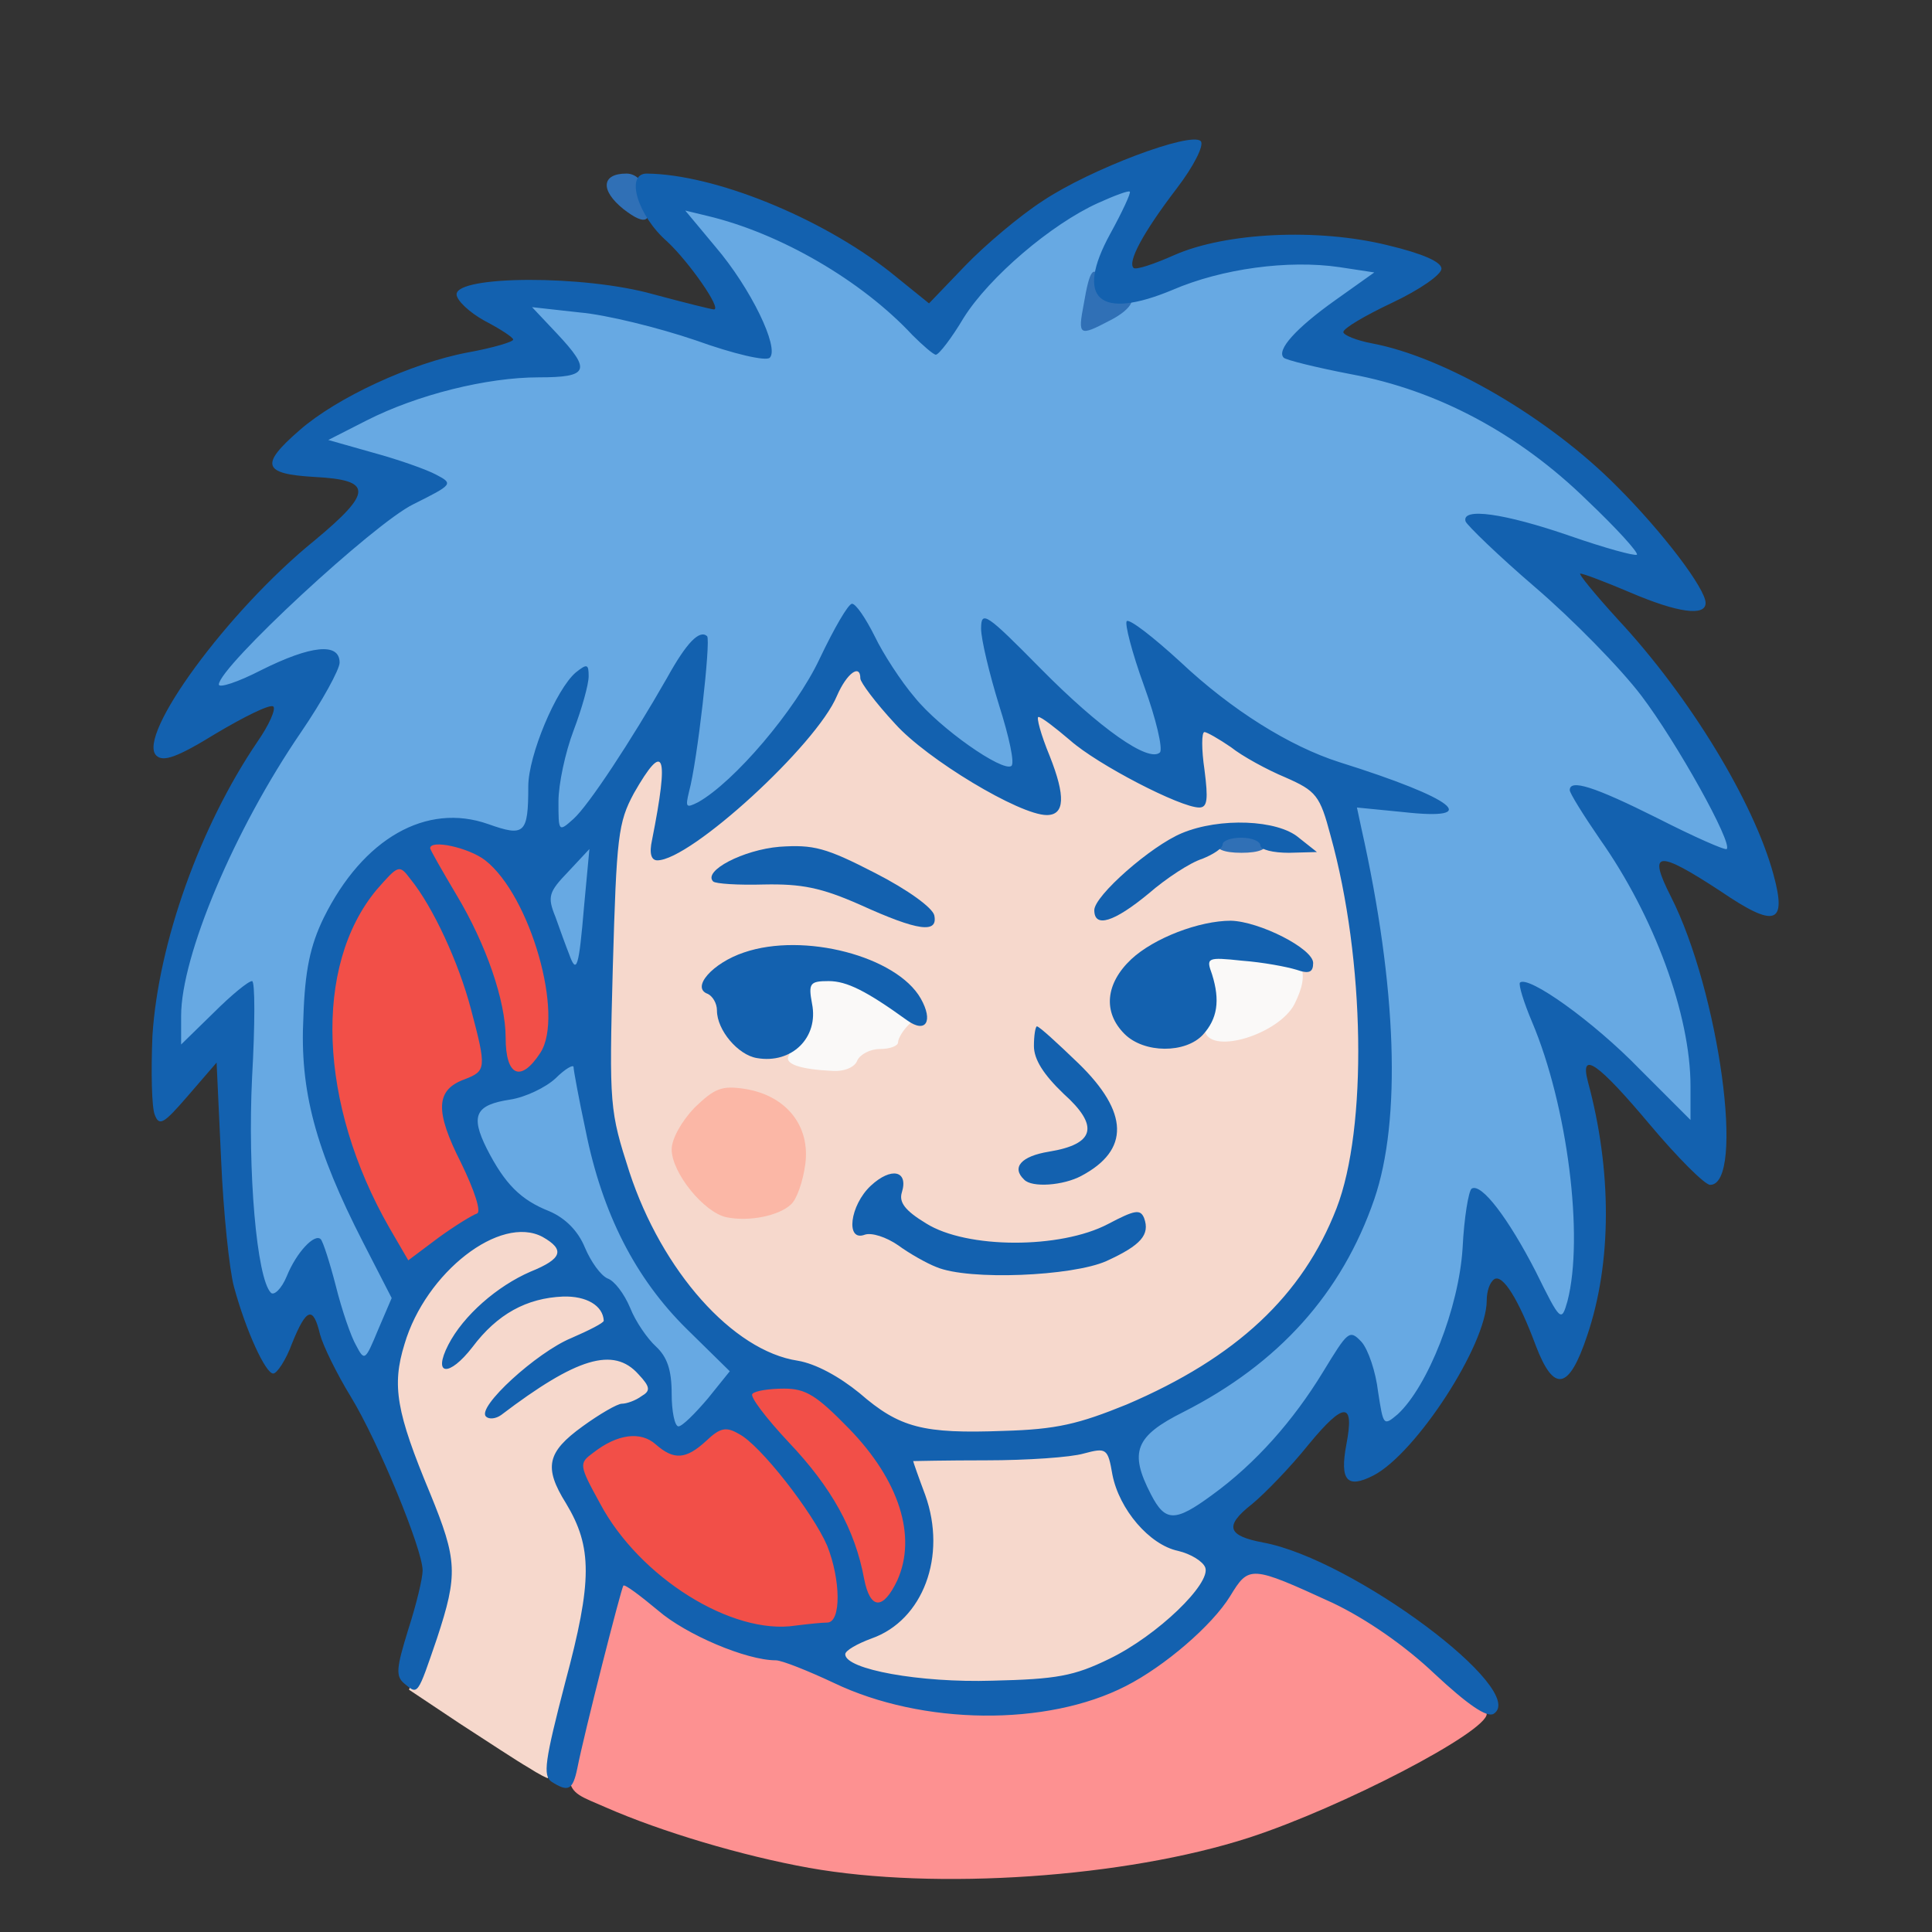 <?xml version="1.0" encoding="UTF-8"?> <svg xmlns="http://www.w3.org/2000/svg" width="256" height="256" viewBox="0 0 2560 2560"><rect x="0" y="0" width="2560" height="2560" fill="#333333" stroke="none"/><g fill="rgb(250,249,248)"><g><path d="M1048 1423 c-24 -6 -23 -26 2 -48 16 -14 19 -26 14 -52 -6 -33 -6 -33 30 -33 40 0 84 19 105 44 20 24 6 66 -23 66 -13 0 -26 7 -30 15 -5 15 -57 19 -98 8z"></path><path d="M1594 1325 l0 -65 47 0 c55 0 99 17 99 37 0 50 -55 93 -120 93 -26 0 -26 -1 -26 -65z"></path></g></g><g fill="rgb(246,216,204)"><g><path d="M700 2342 c-14 -8 -55 -35 -92 -59 l-66 -44 24 -71 c13 -39 24 -79 24 -88 0 -10 -14 -50 -30 -91 -17 -41 -35 -94 -41 -118 -29 -128 107 -288 207 -242 39 18 31 47 -21 70 -25 11 -45 23 -45 26 0 3 9 1 21 -5 32 -18 108 -18 119 0 19 29 10 45 -34 63 -25 10 -51 25 -58 34 -8 10 0 8 22 -6 44 -26 101 -28 123 -3 26 29 21 49 -16 61 -18 6 -49 24 -67 40 l-35 29 23 40 c38 68 38 121 2 257 -18 66 -33 121 -34 121 0 1 -12 -5 -26 -14z"></path><path d="M1158 2225 c-59 -19 -65 -45 -13 -64 66 -23 96 -97 70 -170 -8 -24 -15 -49 -15 -55 0 -8 31 -12 98 -12 53 0 116 -4 138 -8 l41 -8 7 36 c9 46 44 87 87 101 53 18 51 51 -6 104 -74 68 -122 85 -250 88 -77 2 -124 -2 -157 -12z"></path><path d="M1203 1901 c-17 -5 -51 -25 -74 -45 -27 -22 -58 -39 -82 -43 -86 -13 -180 -119 -223 -250 -26 -81 -27 -86 -22 -281 4 -185 6 -201 28 -240 14 -25 31 -42 42 -42 20 0 22 19 9 87 l-8 42 30 -17 c52 -29 163 -139 188 -187 14 -27 31 -45 41 -45 10 0 18 4 18 9 0 5 20 32 46 60 44 49 176 127 195 115 5 -2 0 -27 -11 -55 -11 -27 -20 -54 -20 -59 0 -18 37 -10 56 11 22 24 81 61 137 84 l38 16 -7 -51 c-6 -43 -4 -50 11 -50 9 0 30 9 46 20 15 12 48 30 72 40 41 18 46 24 60 77 31 111 39 193 35 326 -5 146 -23 209 -78 286 -41 56 -134 122 -227 162 -67 28 -92 33 -173 35 -52 2 -109 -1 -127 -5z m253 -240 c42 -19 77 -53 38 -36 -75 31 -103 37 -170 33 -82 -6 -144 -36 -144 -70 0 -20 -1 -21 -20 -3 -24 22 -26 35 -4 35 9 0 29 9 44 20 45 32 70 39 145 39 48 0 83 -5 111 -18z m-409 -92 c18 -35 16 -55 -9 -83 -37 -41 -72 -43 -108 -8 -37 37 -37 52 -5 91 40 47 98 47 122 0z m376 -21 c60 -31 60 -68 2 -122 -25 -24 -45 -38 -45 -33 0 5 19 27 42 48 38 35 41 40 30 63 -8 19 -22 27 -52 32 -22 4 -37 10 -34 15 7 12 31 11 57 -3z m-287 -143 c4 -8 17 -15 30 -15 13 0 24 -4 24 -9 0 -5 7 -17 16 -25 14 -15 13 -19 -15 -45 -57 -53 -181 -64 -233 -20 -13 10 -17 18 -10 19 6 0 12 8 12 18 0 32 29 62 61 62 17 0 28 4 24 9 -6 11 16 18 58 20 16 1 30 -5 33 -14z m443 -37 c11 -10 14 -10 18 0 11 29 97 2 118 -37 22 -44 13 -64 -38 -85 -40 -17 -51 -18 -92 -6 -50 14 -105 58 -105 84 0 42 69 72 99 44z m-364 -164 c-11 -9 -48 -30 -83 -46 -50 -24 -72 -29 -104 -25 -69 9 -70 27 -3 27 44 1 78 9 125 30 73 32 94 37 65 14z m320 -49 c32 -25 49 -30 108 -33 73 -5 76 -22 3 -22 -51 0 -113 30 -156 77 -36 38 -21 31 45 -22z"></path></g></g><g fill="rgb(251,183,166)"><g><path d="M963 1613 c-30 -6 -73 -59 -73 -90 0 -14 13 -37 30 -55 27 -26 36 -30 68 -25 54 9 86 49 79 100 -3 22 -11 46 -19 53 -16 15 -55 23 -85 17z"></path></g></g><g fill="rgb(253,145,145)"><g><path d="M1072 2475 c-89 -16 -196 -48 -269 -80 -63 -28 -62 -12 -15 -197 17 -72 31 -108 40 -108 8 0 32 16 55 35 37 32 116 65 155 65 8 0 43 14 77 30 114 54 265 56 367 4 51 -26 114 -80 139 -120 19 -32 25 -35 53 -30 63 13 172 74 234 131 34 31 62 61 62 66 0 24 -192 124 -315 164 -164 53 -415 70 -583 40z"></path></g></g><g fill="rgb(103,169,227)"><g><path d="M1515 1990 c-8 -16 -15 -45 -15 -64 0 -33 4 -38 58 -65 126 -64 210 -157 253 -282 28 -82 30 -234 4 -364 -9 -49 -20 -105 -22 -124 l-6 -34 52 7 c28 4 51 5 51 2 0 -2 -37 -17 -82 -31 -105 -35 -173 -73 -243 -137 -30 -27 -55 -47 -55 -44 0 3 9 28 20 56 11 28 20 62 20 75 0 57 -82 15 -186 -93 -30 -31 -54 -54 -54 -50 0 4 12 44 26 89 32 101 25 115 -42 80 -52 -28 -115 -96 -141 -152 -10 -21 -20 -39 -23 -39 -3 0 -20 30 -37 68 -43 92 -165 213 -190 188 -3 -3 -1 -33 5 -68 6 -35 13 -83 16 -108 6 -42 5 -44 -10 -25 -8 11 -28 45 -45 75 -40 75 -101 154 -122 158 -14 3 -17 -5 -17 -47 0 -28 9 -73 19 -101 11 -27 17 -50 15 -50 -13 0 -54 110 -54 145 0 63 -10 71 -60 51 -113 -45 -230 74 -238 244 -4 87 15 156 80 287 l40 81 -17 46 c-10 25 -24 46 -32 46 -16 0 -42 -56 -50 -107 -8 -47 -20 -50 -40 -8 -20 42 -42 42 -56 0 -6 -16 -11 -107 -11 -202 l-1 -172 -35 34 c-48 47 -60 45 -60 -11 0 -87 67 -248 159 -384 28 -41 51 -78 51 -82 0 -15 -28 -8 -86 22 -70 35 -74 36 -74 10 0 -28 154 -186 224 -230 30 -19 55 -38 56 -42 0 -7 -94 -38 -117 -38 -30 0 -10 -31 35 -54 66 -33 158 -56 228 -56 l58 0 -32 -33 c-18 -18 -32 -39 -32 -46 0 -22 126 -7 224 28 47 16 86 25 86 20 0 -19 -33 -75 -71 -121 -60 -72 -53 -80 42 -52 78 23 121 48 195 110 36 31 66 54 68 52 60 -95 122 -153 201 -189 75 -34 82 -22 35 62 -16 30 -30 64 -30 76 0 22 0 22 59 -7 92 -46 199 -62 290 -44 42 9 39 24 -12 56 -41 26 -87 68 -75 68 3 0 43 7 89 16 113 21 221 79 311 165 63 61 85 99 57 99 -7 0 -52 -14 -101 -31 -49 -16 -94 -29 -99 -27 -5 2 30 37 78 78 97 84 173 178 221 274 34 69 40 96 19 96 -7 0 -46 -18 -87 -40 -41 -22 -81 -40 -87 -40 -7 0 3 22 22 49 43 60 79 138 100 216 19 73 20 165 3 165 -7 0 -43 -30 -80 -68 -36 -37 -80 -75 -96 -84 l-30 -18 24 68 c32 93 47 202 39 280 -12 116 -26 121 -73 23 -18 -38 -42 -77 -53 -87 -19 -17 -19 -16 -19 38 0 71 -22 144 -63 204 -44 67 -61 68 -73 3 -5 -29 -13 -54 -19 -56 -5 -1 -21 16 -34 39 -48 85 -162 188 -207 188 -16 0 -28 -10 -39 -30z"></path><path d="M880 1857 c0 -32 -6 -49 -21 -63 -11 -10 -27 -33 -34 -51 -8 -19 -21 -36 -30 -39 -9 -4 -22 -22 -30 -41 -9 -22 -26 -39 -47 -48 -38 -15 -59 -36 -82 -83 -26 -51 -18 -75 29 -84 21 -5 49 -17 60 -28 20 -19 45 -27 45 -15 0 3 7 41 16 83 23 111 66 196 136 264 32 32 58 60 58 64 0 17 -64 84 -81 84 -16 0 -19 -7 -19 -43z"></path><path d="M739 1263 c-5 -16 -14 -40 -20 -54 -9 -22 -6 -30 18 -57 44 -51 57 -43 49 29 -3 34 -6 73 -6 85 0 33 -28 31 -41 -3z"></path></g></g><g fill="rgb(242,79,72)"><g><path d="M985 2161 c-76 -19 -159 -83 -197 -153 -35 -64 -35 -80 1 -101 37 -22 69 -22 93 0 17 15 20 15 41 -5 35 -33 56 -27 108 28 58 62 89 126 89 184 0 42 -1 44 -37 50 -45 7 -58 6 -98 -3z"></path><path d="M1135 2103 c-12 -66 -43 -122 -101 -183 -68 -71 -67 -90 3 -90 44 0 50 4 98 53 68 70 94 162 64 220 -26 49 -55 49 -64 0z"></path><path d="M506 1638 c-95 -167 -104 -356 -20 -465 40 -53 60 -44 109 48 24 47 55 151 55 188 0 13 -9 25 -24 31 -35 13 -36 29 -5 92 16 32 29 63 28 70 0 13 -93 78 -110 78 -4 0 -19 -19 -33 -42z"></path><path d="M667 1423 c-4 -3 -7 -21 -7 -38 0 -49 -26 -124 -65 -189 -19 -32 -35 -65 -35 -72 0 -22 63 -17 93 6 62 49 108 221 73 275 -16 24 -45 33 -59 18z"></path></g></g><g fill="rgb(48,112,182)"><g><path d="M1610 1115 c0 -10 11 -15 35 -15 24 0 35 5 35 15 0 10 -11 15 -35 15 -24 0 -35 -5 -35 -15z"></path><path d="M1436 403 c8 -47 13 -53 25 -30 6 9 17 17 24 17 25 0 17 19 -15 35 -40 21 -42 20 -34 -22z"></path><path d="M826 277 c-31 -25 -29 -47 4 -47 12 0 22 9 26 25 10 40 1 46 -30 22z"></path></g></g><g fill="rgb(19,97,175)"><g><path d="M731 2361 c-12 -8 -9 -28 18 -132 36 -134 36 -179 1 -237 -30 -48 -25 -68 22 -102 22 -16 46 -30 52 -30 6 0 18 -4 26 -10 12 -7 12 -12 -4 -29 -33 -37 -82 -22 -182 54 -7 5 -16 6 -20 2 -13 -12 67 -85 113 -104 23 -10 43 -20 43 -23 -1 -20 -23 -33 -54 -32 -48 2 -87 23 -120 67 -31 40 -53 38 -32 -3 20 -39 65 -78 109 -97 42 -17 46 -29 16 -46 -56 -30 -155 47 -183 142 -17 55 -11 90 34 198 36 88 37 107 9 192 -26 76 -25 75 -43 60 -12 -10 -11 -20 5 -72 11 -34 19 -68 19 -78 0 -28 -59 -171 -95 -230 -19 -31 -37 -68 -41 -83 -9 -38 -18 -35 -37 12 -8 22 -20 40 -25 40 -10 0 -36 -56 -52 -115 -6 -22 -14 -98 -17 -168 l-6 -129 -38 44 c-32 37 -38 41 -44 25 -4 -10 -5 -57 -3 -105 8 -123 63 -277 139 -389 16 -23 25 -44 21 -47 -5 -3 -39 14 -76 36 -52 32 -70 38 -79 29 -26 -26 94 -191 210 -285 77 -64 77 -80 0 -84 -69 -4 -73 -16 -20 -62 49 -43 148 -89 223 -103 33 -6 60 -14 60 -17 0 -3 -17 -14 -38 -25 -20 -11 -37 -27 -37 -35 0 -25 169 -26 261 0 41 11 77 20 80 20 11 0 -33 -63 -62 -90 -39 -34 -56 -90 -27 -90 90 1 230 58 322 130 l52 42 48 -50 c26 -27 72 -66 103 -86 63 -42 196 -92 209 -79 5 5 -9 33 -32 63 -45 59 -65 97 -57 105 3 3 27 -5 54 -17 68 -30 190 -36 283 -13 46 11 71 22 71 31 0 8 -29 28 -65 45 -36 17 -65 34 -65 39 0 4 17 11 38 15 96 18 234 98 325 190 60 60 117 135 117 154 0 18 -37 13 -100 -14 -33 -14 -62 -25 -66 -25 -3 0 19 27 50 61 95 102 180 242 206 338 18 66 2 71 -70 22 -84 -55 -97 -54 -66 7 64 126 99 382 52 382 -7 0 -43 -36 -80 -80 -68 -81 -93 -99 -82 -57 32 118 32 240 -1 337 -24 72 -44 76 -68 13 -23 -62 -44 -95 -55 -88 -6 4 -10 16 -10 28 0 59 -94 203 -150 232 -35 18 -45 7 -36 -41 11 -57 -3 -57 -50 0 -24 30 -58 65 -75 79 -37 29 -33 42 15 51 119 22 353 197 305 227 -9 5 -34 -12 -78 -53 -40 -38 -91 -73 -135 -94 -109 -50 -111 -50 -136 -9 -24 39 -87 93 -138 119 -105 54 -270 52 -387 -4 -34 -16 -69 -30 -77 -30 -39 0 -119 -34 -156 -66 -24 -20 -44 -35 -46 -33 -3 4 -52 196 -61 242 -6 29 -12 32 -34 18z m739 -163 c64 -31 135 -100 127 -121 -3 -8 -19 -18 -36 -22 -38 -8 -78 -55 -87 -101 -6 -35 -8 -36 -38 -28 -17 5 -75 9 -129 9 -53 0 -97 1 -97 1 0 1 7 21 16 45 29 81 -3 166 -71 190 -19 7 -35 16 -35 21 0 20 99 38 195 35 85 -2 108 -6 155 -29z m-374 -48 c19 0 18 -57 0 -102 -19 -44 -89 -134 -117 -148 -17 -10 -25 -8 -43 9 -27 25 -43 26 -67 5 -20 -18 -51 -14 -83 11 -19 14 -19 16 9 67 52 98 175 175 259 162 16 -2 35 -4 42 -4z m93 -56 c26 -58 3 -132 -64 -201 -43 -44 -57 -53 -86 -53 -20 0 -39 3 -42 7 -4 3 18 32 48 64 57 60 88 116 100 181 8 41 25 42 44 2z m417 -113 c58 -42 108 -99 147 -163 33 -54 35 -57 51 -40 9 10 19 40 22 66 7 45 7 46 26 30 40 -37 81 -141 86 -220 2 -41 8 -76 12 -79 13 -8 49 40 85 110 33 67 34 67 42 39 22 -85 0 -259 -47 -370 -11 -26 -18 -49 -16 -52 11 -10 97 51 159 115 l67 67 0 -45 c0 -94 -48 -225 -120 -327 -22 -32 -40 -61 -40 -65 0 -15 32 -5 116 37 49 25 90 43 92 41 8 -8 -66 -141 -113 -203 -28 -37 -92 -102 -141 -144 -49 -42 -90 -82 -92 -87 -6 -19 51 -11 138 19 46 16 86 27 89 25 2 -3 -27 -35 -66 -72 -91 -89 -199 -146 -312 -167 -47 -9 -87 -19 -90 -22 -10 -10 16 -39 68 -76 l52 -37 -46 -7 c-68 -10 -156 2 -221 30 -98 41 -130 12 -83 -74 16 -29 28 -55 26 -56 -1 -2 -20 5 -42 15 -62 28 -144 98 -178 152 -16 27 -33 49 -37 49 -3 0 -17 -12 -31 -26 -67 -72 -175 -135 -272 -158 l-29 -7 40 48 c47 55 85 134 72 147 -5 5 -48 -5 -98 -23 -50 -17 -119 -34 -154 -37 l-63 -7 33 35 c46 49 42 58 -24 58 -69 0 -161 23 -228 57 l-51 26 60 17 c33 9 70 22 83 29 23 12 22 13 -30 39 -52 25 -258 216 -258 239 0 5 25 -3 56 -19 66 -33 104 -37 104 -10 0 9 -23 51 -51 92 -89 130 -159 297 -159 376 l0 38 43 -42 c23 -23 46 -42 51 -42 4 0 4 57 0 128 -6 123 6 266 25 285 4 4 14 -5 21 -22 13 -32 37 -57 45 -49 3 3 12 31 20 62 8 32 20 67 27 79 11 21 12 20 29 -21 l18 -42 -38 -74 c-63 -123 -84 -201 -79 -298 2 -62 9 -95 27 -132 52 -105 136 -153 218 -124 48 17 53 13 53 -50 0 -41 37 -129 63 -151 15 -12 17 -11 17 5 0 11 -9 43 -20 72 -11 29 -20 71 -20 94 0 40 0 41 20 23 20 -18 76 -103 124 -187 26 -47 43 -64 53 -55 5 6 -13 166 -24 206 -5 21 -4 22 12 14 48 -27 129 -122 161 -190 19 -40 38 -73 43 -73 5 0 18 19 30 43 11 23 35 60 53 81 33 41 116 99 128 91 5 -3 -3 -39 -16 -80 -13 -42 -24 -88 -24 -102 0 -25 7 -20 79 53 78 79 143 125 158 111 4 -5 -5 -44 -21 -88 -16 -44 -26 -83 -23 -86 4 -3 35 21 71 54 68 64 145 112 211 133 153 48 191 78 84 66 l-61 -6 6 28 c47 210 53 386 17 491 -43 125 -127 218 -253 282 -64 32 -72 53 -43 109 19 37 32 37 81 1z m-113 -120 c145 -62 233 -144 278 -260 41 -106 38 -329 -8 -494 -14 -53 -19 -59 -60 -77 -24 -10 -57 -28 -72 -40 -16 -11 -32 -20 -35 -20 -4 0 -4 23 0 50 5 39 4 50 -7 50 -25 0 -135 -57 -171 -89 -20 -17 -38 -31 -42 -31 -3 0 3 23 15 52 21 53 20 78 -4 78 -36 0 -159 -74 -201 -121 -26 -28 -46 -55 -46 -60 0 -20 -18 -7 -31 23 -27 65 -194 218 -238 218 -8 0 -11 -9 -7 -27 23 -116 16 -132 -24 -62 -21 39 -23 57 -28 231 -5 184 -4 190 22 271 43 131 137 237 223 250 24 4 55 21 82 43 53 46 84 54 191 50 70 -2 99 -9 163 -35z m-555 -8 l29 -36 -57 -56 c-68 -67 -112 -153 -134 -263 -9 -42 -16 -80 -16 -84 0 -4 -11 2 -24 15 -13 12 -40 25 -60 28 -46 7 -53 21 -31 65 24 47 45 68 83 83 21 9 38 26 47 48 8 19 21 37 30 41 9 3 22 20 30 39 7 18 23 41 34 51 15 14 21 31 21 63 0 23 4 43 9 43 5 0 22 -17 39 -37z m-306 -245 c6 -2 -3 -30 -21 -67 -35 -69 -34 -97 5 -111 28 -11 29 -14 8 -93 -16 -61 -50 -135 -80 -172 -15 -20 -16 -19 -45 14 -84 101 -77 284 17 448 l25 43 40 -30 c22 -16 45 -30 51 -32z m84 -213 c32 -49 -13 -208 -73 -255 -22 -17 -73 -28 -73 -16 0 2 16 30 35 62 39 65 65 140 65 189 0 51 20 60 46 20z m58 -195 l7 -75 -28 30 c-26 27 -28 33 -17 60 6 17 14 39 18 49 10 28 13 19 20 -64z"></path><path d="M1241 1679 c-13 -5 -36 -18 -51 -29 -16 -11 -35 -17 -44 -14 -26 10 -20 -39 8 -65 27 -25 50 -20 41 9 -4 13 4 24 32 41 54 34 178 34 241 1 36 -19 43 -20 48 -8 8 22 -4 36 -50 57 -45 20 -182 26 -225 8z"></path><path d="M1357 1563 c-17 -16 -4 -31 33 -37 61 -10 67 -34 19 -77 -26 -25 -39 -45 -39 -63 0 -14 2 -26 4 -26 3 0 27 22 55 49 67 65 68 115 4 149 -24 13 -66 16 -76 5z"></path><path d="M1003 1402 c-25 -4 -53 -37 -53 -63 0 -10 -6 -19 -12 -22 -23 -8 6 -41 48 -55 79 -27 202 5 234 61 17 30 7 47 -18 29 -54 -39 -80 -52 -104 -52 -25 0 -27 3 -22 30 9 45 -27 80 -73 72z"></path><path d="M1490 1370 c-29 -29 -25 -67 9 -99 30 -28 90 -51 132 -51 38 1 109 37 109 56 0 12 -5 15 -22 9 -13 -4 -45 -10 -72 -12 -47 -5 -48 -4 -40 18 11 35 7 59 -12 80 -23 25 -78 25 -104 -1z"></path><path d="M1140 1199 c-52 -23 -78 -28 -128 -27 -34 1 -64 -1 -67 -4 -14 -14 40 -42 88 -46 45 -3 61 1 127 35 43 22 76 46 78 56 5 24 -21 21 -98 -14z"></path><path d="M1450 1206 c0 -19 75 -85 116 -102 50 -21 127 -18 155 6 l24 19 -37 1 c-21 0 -38 -4 -38 -10 0 -5 -11 -10 -25 -10 -14 0 -25 4 -25 9 0 5 -12 13 -27 19 -16 5 -48 26 -71 46 -46 38 -72 46 -72 22z"></path></g></g></svg> 